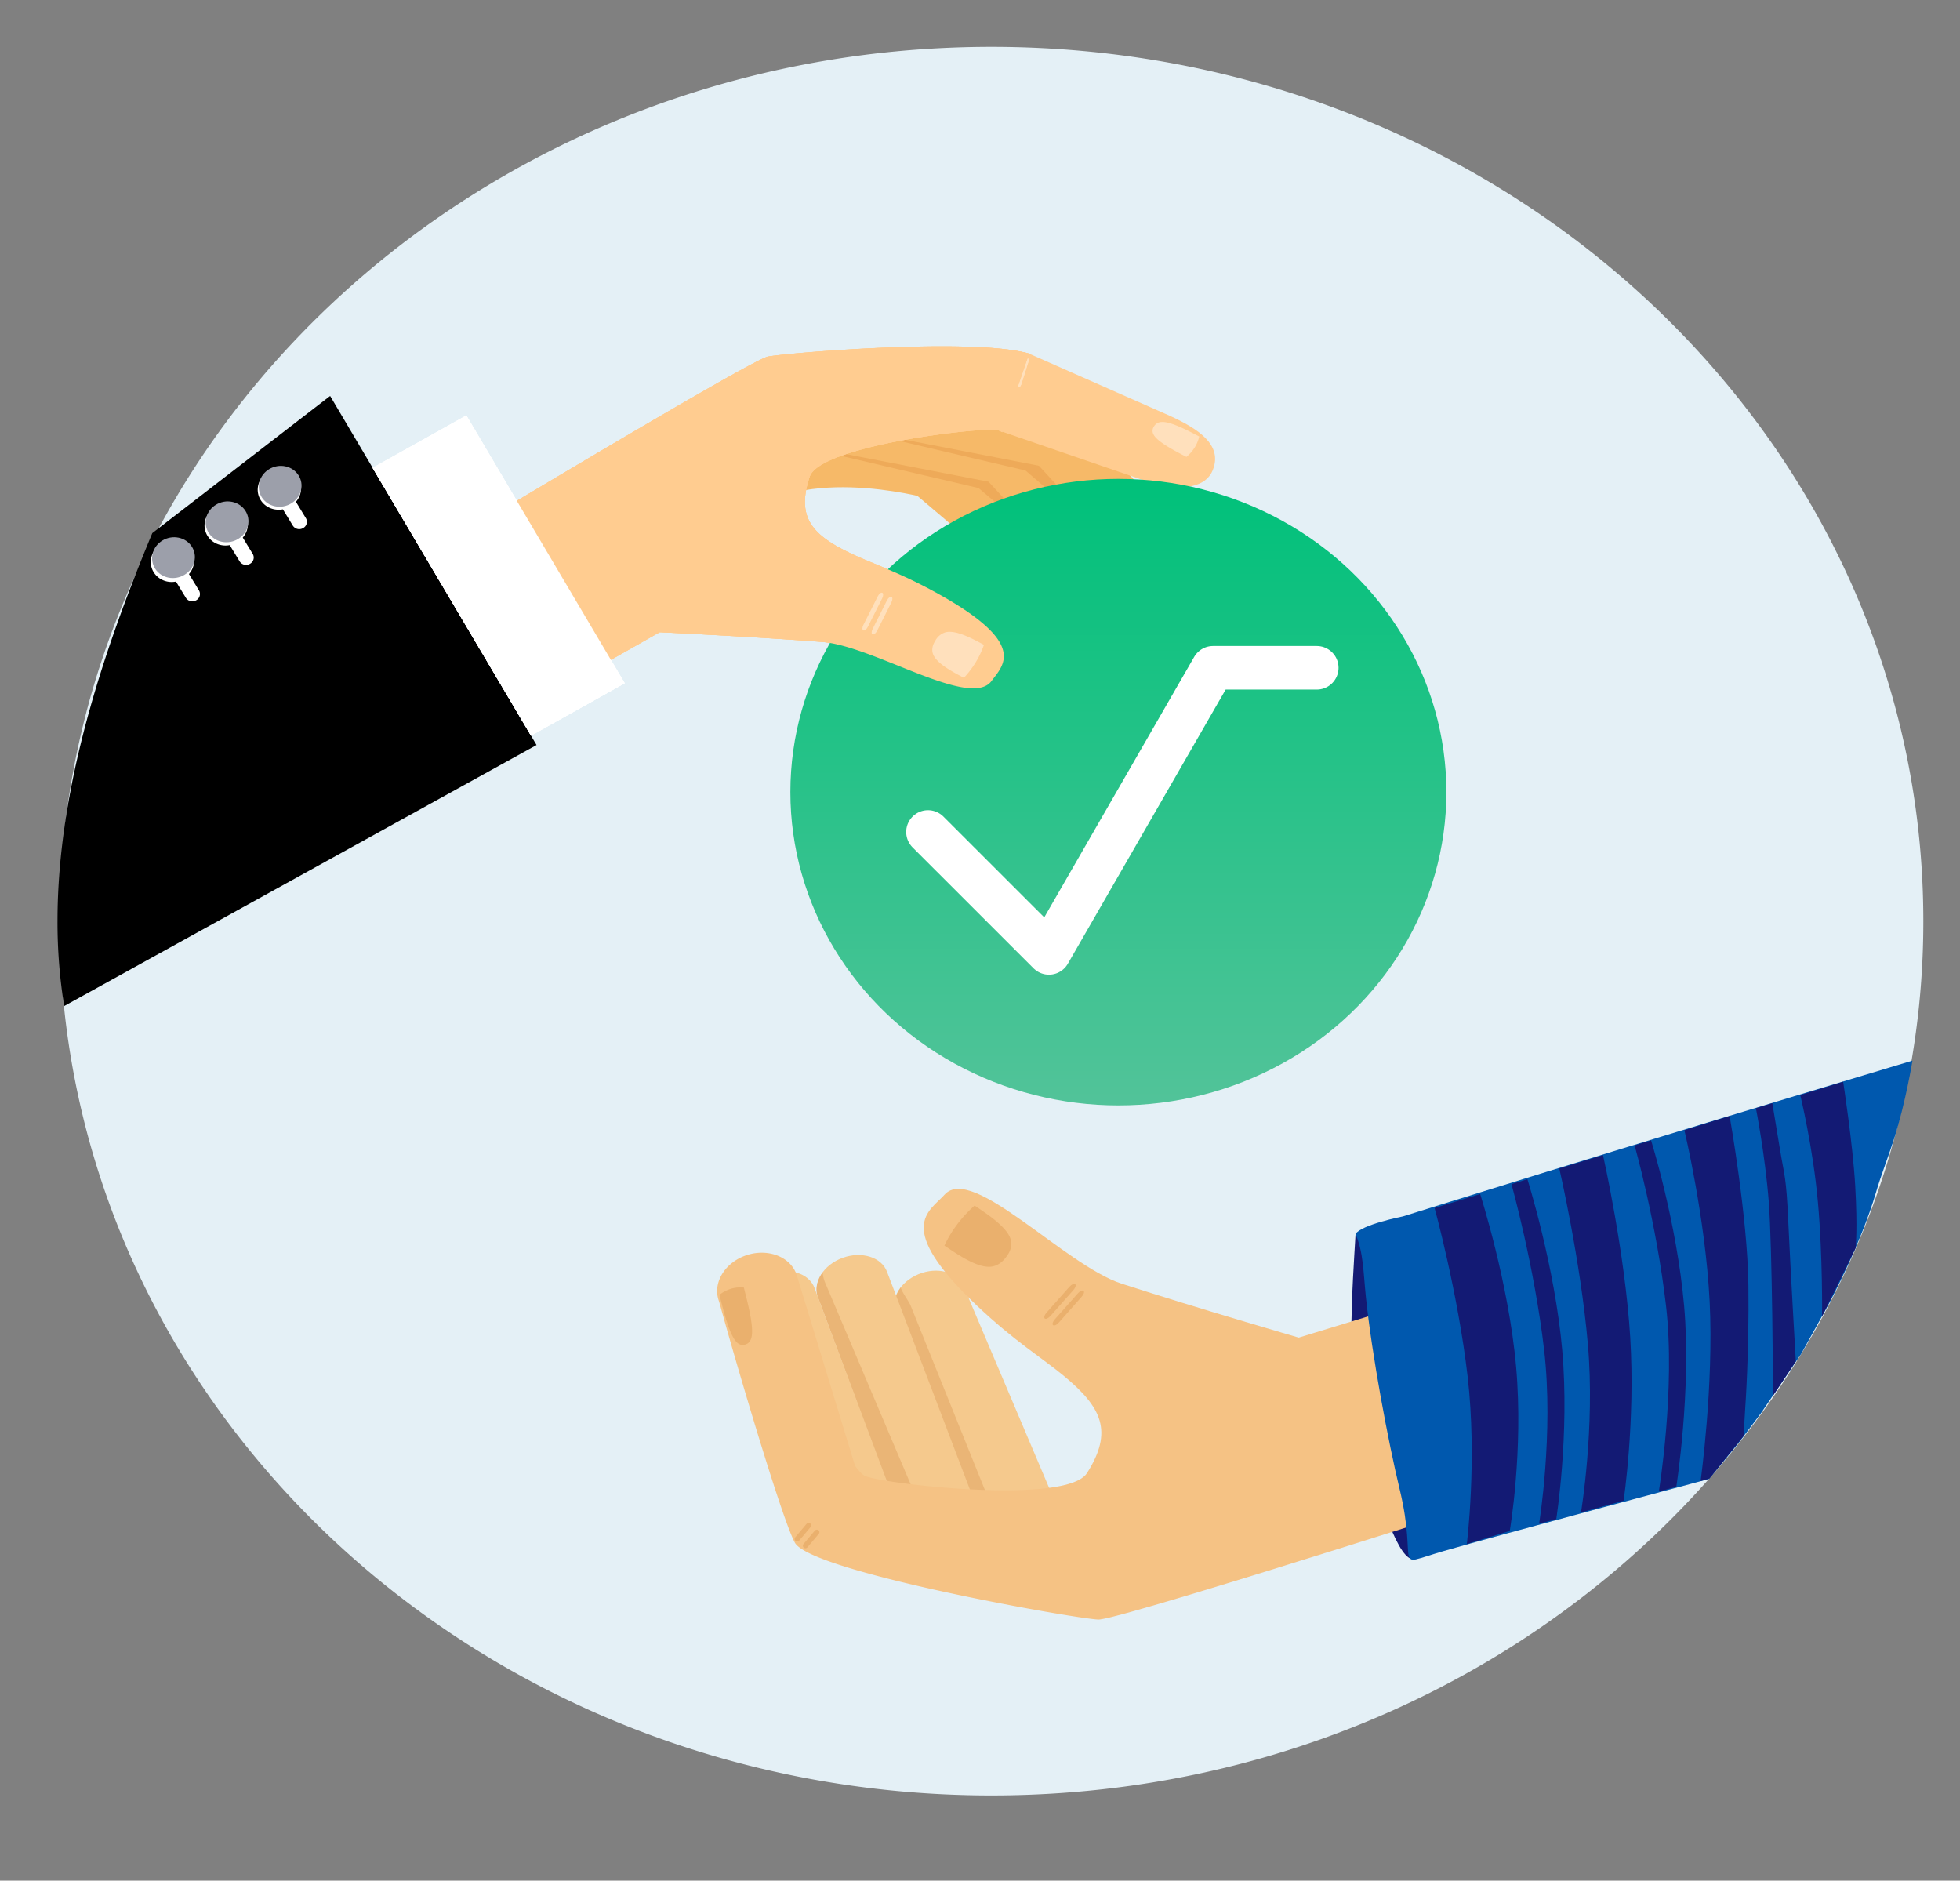 <svg xmlns="http://www.w3.org/2000/svg" xmlns:xlink="http://www.w3.org/1999/xlink" width="1799" height="1726" viewBox="0 0 1799 1726">
  <rect x="0" y="0" width="1799" height="1726" fill="#808080" stroke="none"/>
  <defs>
    <clipPath id="clip-path">
      <rect id="Rectangle_15630" data-name="Rectangle 15630" width="1799" height="1726" transform="translate(-8229 5134)" fill="#fff" stroke="#707070" stroke-width="1"/>
    </clipPath>
    <clipPath id="clip-path-2">
      <path id="Path_84472" data-name="Path 84472" d="M0,0H1940.219l-14.777,1667.734-1941.7,181.852Z" transform="translate(1047 -9910)" fill="#fff" stroke="#707070" stroke-width="1"/>
    </clipPath>
    <clipPath id="clip-path-3">
      <path id="Path_84464" data-name="Path 84464" d="M-363.483-48.221,1793.655-56.9l-2.248,2000.237L509.984,1866.109l-873.46-27.619Z" transform="translate(179.462 -217.275)" fill="#eab06d"/>
    </clipPath>
    <linearGradient id="linear-gradient" x1="0.5" x2="0.5" y2="1" gradientUnits="objectBoundingBox">
      <stop offset="0" stop-color="#00c17a"/>
      <stop offset="1" stop-color="#52c399"/>
    </linearGradient>
  </defs>
  <g id="Mask_Group_69084" data-name="Mask Group 69084" transform="translate(8229 -5134)" clip-path="url(#clip-path)">
    <g id="Group_72641" data-name="Group 72641" transform="translate(-1962.823 -282)">
      <path id="Path_84417" data-name="Path 84417" d="M855.32,0c472.38,0,855.32,359.244,855.32,802.395a756.5,756.5,0,0,1-62.9,302.567c-127.685,293.419-434.361,499.828-792.425,499.828C382.94,1604.789,0,1245.545,0,802.395S382.94,0,855.32,0Z" transform="translate(-6211.479 5459)" fill="#e4f0f6"/>
      <g id="Mask_Group_69083" data-name="Mask Group 69083" transform="translate(-7260.5 15277.543)" clip-path="url(#clip-path-2)">
        <g id="Group_72639" data-name="Group 72639">
          <g id="Group_72638" data-name="Group 72638" transform="translate(2949.858 -8567.952) rotate(163)">
            <g id="Group_72637" data-name="Group 72637" clip-path="url(#clip-path-3)">
              <path id="Path_84418" data-name="Path 84418" d="M50.514-.755C68.44-10.639,71.7,28.069,71.7,111.464c0,57.376-35.792,147.887-50.211,186.975-27.681,6.97-32.245,0-32.245,0S0,234.395,0,151,32.588,9.129,50.514-.755Z" transform="translate(611.942 62.808)" fill="#131a74"/>
              <path id="Path_84419" data-name="Path 84419" d="M1.874,345.839,486.548,243.521A485.5,485.5,0,0,1,469.4,320.495c-35.756,116.471-111.8,223.378-187.118,314.468l-192.9,72.67Z" transform="translate(1218.971 665.091)"/>
              <path id="Path_84420" data-name="Path 84420" d="M300.976,350.319c1.51,14.343-12.337,27.367-30.9,29.113-18.547,1.732-34.815-8.477-36.325-22.828L209.9,128.947c-1.506-14.336,12.341-27.378,30.888-29.109,18.582-1.739,34.838,8.466,36.333,22.828Z" transform="translate(757.434 64.584)" fill="#f5c98d"/>
              <path id="Path_84421" data-name="Path 84421" d="M247.156,356.025l.11-237.358c-.785-7.694-29.868-16.746-37.227-20.855L232.685,359.7c.318,3.163,4.362,14.892,3.656,17.87,7.34-5.484,11.69-13.264,10.815-21.545" transform="translate(810.289 59.62)" fill="#eab576"/>
              <path id="Path_84422" data-name="Path 84422" d="M276.652,361.433c.883,14.377-13.491,26.9-32.12,27.919s-34.45-9.816-35.337-24.188L193.637,133.379c-.879-14.38,14.9-23.488,33.524-24.519s34.434,9.8,35.333,24.189Z" transform="translate(845.343 89.358)" fill="#f5c98d"/>
              <path id="Path_84423" data-name="Path 84423" d="M230.734,356.218,217.181,122.149c-.8-7.676-16.2-7.683-23.576-11.8L220.66,368.544a27.588,27.588,0,0,1-.738,9.23c7.34-5.488,11.682-13.275,10.811-21.556" transform="translate(891.179 93.583)" fill="#eab576"/>
              <path id="Path_84424" data-name="Path 84424" d="M257.888,362.852c.914,14.388-13.479,26.907-32.1,27.934-18.633,1.035-34.482-9.8-35.36-24.2l-7.85-126.937-6.272-101.417c-.922-14.414,13.467-26.914,32.1-27.941,18.61-1.023,34.434,9.8,35.337,24.185Z" transform="translate(932.105 93.242)" fill="#f5c98d"/>
              <path id="Path_84425" data-name="Path 84425" d="M240.519,80.659c18.845,6.285,239.77,118.9,245.893,149.014,5.213,25.583,3.24,184.594,1.852,228.332-.039,1.387,0,5.481,0,5.481,0,17.369-16.852,31.416-37.671,31.416-20.779,0-37.639-14.047-37.639-31.416V280.828c-2.236-6-4.315-10.1-6.288-11.7-12.843-10.424-120.289-58.041-171.792-61.285L170.783,140.35l67.425-60.143a15.324,15.324,0,0,1,2.311.452" transform="translate(721.736 11.942)" fill="#f5c284"/>
              <path id="Path_84426" data-name="Path 84426" d="M171.535,221.37a30.484,30.484,0,0,0,11.529,2.4c.008.015.031-.011.051.026.031-.026.043,0,.063-.026a32.319,32.319,0,0,0,11.741-2.225c.73-14.8,1.961-36.956-2.13-45.57-1.8-3.838-4.535-5.058-7.053-4.95l-.024-.03c-.008-.019-.027.011-.039.011s-.059,0-.075-.03v.041c-2.483-.159-5.355,1.031-7.54,4.839-4.911,8.525-5.8,30.7-6.524,45.511" transform="translate(1012.919 257.77)" fill="#eab06d"/>
              <path id="Path_84427" data-name="Path 84427" d="M191.208,119.414a2.38,2.38,0,0,1-.785,3.311L177,131.388a2.5,2.5,0,0,1-3.413-.6,2.37,2.37,0,0,1,.82-3.3l13.385-8.662a2.482,2.482,0,0,1,3.421.6" transform="translate(1010.428 115.341)" fill="#eab06d"/>
              <path id="Path_84428" data-name="Path 84428" d="M189.8,121.594a2.432,2.432,0,0,1-.761,3.341l-13.416,8.655a2.5,2.5,0,0,1-3.421-.6,2.384,2.384,0,0,1,.812-3.3l13.4-8.677a2.456,2.456,0,0,1,3.385.59" transform="translate(1017.243 121.282)" fill="#eab06d"/>
              <path id="Path_84429" data-name="Path 84429" d="M664.821,81.911l-3.334,127.636c-10.67-.656-18.99.53-23.505,4.387-34.5,29.532-30.743,53.695-5.908,91.444,14.491,22.042,34.132,43.786,57.63,85.277,51.812,91.6,16.558,95.1-1.51,105.951-32.485,19.546-86.631-94.314-131.445-125.634-60.611-42.34-141.029-94.9-141.029-94.9H221.677V82.364s404.838-5.955,443.144-.452" transform="translate(295.123 10.237)" fill="#f5c284"/>
              <path id="Path_84430" data-name="Path 84430" d="M248.038,229.886a114.487,114.487,0,0,0,20.026-11.607c.055-.022.055-.045.1-.063.012-.041.063-.041.082-.082a109.915,109.915,0,0,0,17.041-15.267c-9.532-11.785-23.556-29.577-36.255-31.19-5.621-.723-10.886,1.561-14.777,4.535h-.043c-.039,0-.039.033-.063.059a.217.217,0,0,1-.114.056l.008.03c-4.048,2.778-7.751,6.99-8.477,12.326-1.636,12.011,12.93,29.432,22.474,41.2" transform="translate(711.867 259.3)" fill="#eab06d"/>
              <path id="Path_84431" data-name="Path 84431" d="M280.4,153.756c.718,1.087-.581,3.107-2.966,4.576L250.071,175.07c-2.365,1.446-4.884,1.739-5.6.693-.761-1.079.588-3.122,2.974-4.572l27.307-16.746c2.373-1.468,4.9-1.761,5.653-.69" transform="translate(642.726 209.385)" fill="#eab06d"/>
              <path id="Path_84432" data-name="Path 84432" d="M282.584,404.688c8.018,12.511,25.251,16.49,38.491,8.922,13.236-7.6,17.453-23.907,9.419-36.411L275.26,291.154c-8.026-12.515-25.259-16.513-38.5-8.926s-17.433,23.877-9.419,36.381Z" transform="translate(491.594 753.925)" fill="#f6b968"/>
              <path id="Path_84433" data-name="Path 84433" d="M296.419,392.443c14.255,5.714,66.766,13.6,72.788.1l12.408-12.493c6.045-13.457,25.526-57.065,12.812-48.733-64.691,42.422-174.271-26.866-174.271-26.866-14.248-5.685-30.692.608-36.7,14.095-6.045,13.472.632,29.013,14.891,34.705Z" transform="translate(592.478 818.848)" fill="#f6b968"/>
              <path id="Path_84434" data-name="Path 84434" d="M342.558,423.124,250.282,374.88a26.705,26.705,0,0,1-7.908-6.211,25.148,25.148,0,0,1-6.928-8.455l-32.434-77.672c-2.224-4.387,45.826,70.645,45.826,70.645l142.045,82.6c-17.782-1.728-40.1-8.377-48.325-12.663" transform="translate(515.07 764.679)" fill="#eeaa59"/>
              <path id="Path_84435" data-name="Path 84435" d="M287.034,404.035c6.4,13.3,23.015,19.2,37.1,13.138s20.324-21.741,13.926-35.083L294,290.449c-6.414-13.309-23.027-19.2-37.094-13.149-14.1,6.03-20.324,21.752-13.942,35.083Z" transform="translate(418.2 744.539)" fill="#f6b968"/>
              <path id="Path_84436" data-name="Path 84436" d="M310.86,399.909c13.447,7.257,64.585,20.966,72.246,8.265l13.9-11.036c7.665-12.712-5.806-16.034-19.241-23.31L246.146,304c-13.436-7.268-30.555-2.852-38.232,9.871-7.7,12.712-2.985,28.883,10.443,36.14Z" transform="translate(501.71 813.815)" fill="#f6b968"/>
              <path id="Path_84437" data-name="Path 84437" d="M368.544,441.109,276.26,392.9a27.573,27.573,0,0,1-7.92-6.211,26.31,26.31,0,0,1-6.932-8.5l-44.292-87.973a23.008,23.008,0,0,1-2.291-13.457l59.992,94.425,142.064,82.6c-17.806-1.724-40.1-8.373-48.337-12.671" transform="translate(443.195 749.516)" fill="#eeaa59"/>
              <path id="Path_84438" data-name="Path 84438" d="M299.393,404.166c6.414,13.29,23,19.182,37.106,13.142,14.087-6.044,20.32-21.745,13.93-35.076L306.352,290.6c-6.4-13.342-23.011-19.223-37.1-13.16-14.091,6.018-20.312,21.741-13.922,35.083Z" transform="translate(357.348 744.904)" fill="#f6b968"/>
              <path id="Path_84439" data-name="Path 84439" d="M323.177,400.037c13.455,7.257,64.589,20.977,72.274,8.255l13.891-11.047c7.669-12.689-5.81-16.042-19.237-23.269L258.482,304.128c-13.424-7.257-30.555-2.833-38.2,9.879-7.7,12.693-3,28.876,10.423,36.133Z" transform="translate(440.869 814.187)" fill="#f6b968"/>
              <path id="Path_84440" data-name="Path 84440" d="M278.962,155.925c.749,1.09-.588,3.133-2.923,4.58l-27.346,16.739c-2.385,1.446-4.915,1.765-5.645.708-.726-1.09.6-3.141,2.978-4.594l27.338-16.75c2.369-1.435,4.9-1.75,5.6-.682" transform="translate(649.67 215.284)" fill="#eab06d"/>
              <path id="Path_84441" data-name="Path 84441" d="M149.646-3.659s201.069,7.18,252.383,7.935S428.457-4.568,424,70.909c-2.551,43.173-11.593,124.869-21.969,177.573-4.371,22.2-9.892,40.234-7.7,57.7-7.72,6.746-46.442,2.743-46.442,2.743s-204.387,1.59-488.972,0c0,0,17-34.618,37.194-63.838,8.634-12.494,21.612-28.935,29.987-41.736C-46.443,161.385-2.5,117.908-2.5,117.908L35.345,81.342,62.368,59.586l24.227-19.52,26.647-19.484Z" transform="translate(238.896 55.801)" fill="#0058ae"/>
              <path id="Path_84442" data-name="Path 84442" d="M379.493,446.068c14.734,11.5,38.381,7.379,52.84-9.182,14.416-16.55,10.945-37.267-3.786-48.763L305.76,299.075c-18.339-11.507-43.186-19.453-55.653-4.179-16.17,19.75,2.361,40.927,23.168,59.409Z" transform="translate(303.491 775.773)" fill="#ffcc90"/>
              <path id="Path_84443" data-name="Path 84443" d="M161.73,475.869c15.828,7.509,159.862,33.489,177.032,9.282,22.548-31.672,14.032-51.273-15.228-78.161-17.072-15.7-38.44-30.118-67.4-60.447-63.9-66.877-36.651-78.81-22.18-89.52,26.338-19.442,93.8,62.313,138.51,79.838,60.4,23.651,139.777,52.045,139.777,52.045l138.3-30.837,37.326,163.224s-327.28,81.992-344.532,80.446c-15.527-1.405-185.631-38.124-230.183-67.5L157.87,472.5a13.782,13.782,0,0,0,3.86,3.371" transform="translate(570.305 688.027)" fill="#ffcc90"/>
              <path id="Path_84444" data-name="Path 84444" d="M80.24,372.114A19.4,19.4,0,0,1,86.387,366l-4.354-17.08a6.543,6.543,0,0,1,5.1-7.924,6.983,6.983,0,0,1,8.363,4.854l4.35,17.021a20.961,20.961,0,0,1,7.7,2.421c9.528,5.236,12.757,16.787,7.218,25.783s-17.759,12.092-27.279,6.816c-9.54-5.232-12.773-16.757-7.245-25.779" transform="translate(1280.382 923.004)" fill="#fff"/>
              <path id="Path_84445" data-name="Path 84445" d="M72.038,361.377l-4.382-17.1a6.55,6.55,0,0,1,5.119-7.895,6.955,6.955,0,0,1,8.363,4.824l4.35,17.047a20.147,20.147,0,0,1,7.681,2.4c9.548,5.236,12.781,16.8,7.253,25.8-5.547,9-17.782,12.055-27.295,6.8-9.532-5.214-12.765-16.78-7.218-25.761a19.444,19.444,0,0,1,6.127-6.122" transform="translate(1351 910.502)" fill="#fff"/>
              <path id="Path_84446" data-name="Path 84446" d="M57.53,356.631l-4.382-17.076a6.528,6.528,0,0,1,5.1-7.909,6.942,6.942,0,0,1,8.348,4.828L70.962,353.5a20.353,20.353,0,0,1,7.712,2.4c9.532,5.254,12.761,16.828,7.2,25.831-5.527,8.993-17.766,12.063-27.264,6.808-9.552-5.254-12.773-16.8-7.226-25.8a18.815,18.815,0,0,1,6.143-6.111" transform="translate(1422.507 897.671)" fill="#fff"/>
              <path id="Path_84447" data-name="Path 84447" d="M93.3,345.344c9.442,5.184,12.6,16.6,7.147,25.494-5.484,8.922-17.574,11.914-26.958,6.76-9.434-5.184-12.639-16.6-7.155-25.523,5.492-8.885,17.547-11.892,26.965-6.73" transform="translate(1349.206 928.426)" fill="#9c9faa"/>
              <path id="Path_84448" data-name="Path 84448" d="M78.846,340.734c9.43,5.184,12.631,16.6,7.147,25.524-5.461,8.9-17.566,11.9-26.965,6.727s-12.608-16.62-7.14-25.472c5.484-8.9,17.551-11.933,26.958-6.779" transform="translate(1420.286 915.971)" fill="#9c9faa"/>
              <path id="Path_84449" data-name="Path 84449" d="M107.6,349.9c9.427,5.184,12.62,16.62,7.132,25.49-5.464,8.9-17.547,11.937-26.958,6.782-9.419-5.206-12.612-16.62-7.132-25.494,5.465-8.892,17.539-11.933,26.958-6.779" transform="translate(1278.763 940.794)" fill="#9c9faa"/>
              <path id="Path_84450" data-name="Path 84450" d="M217.6,281.171a84.6,84.6,0,0,1,11.855-13.053c.02-.018.043-.018.051-.048.035,0,.043-.041.1-.059A85.814,85.814,0,0,1,244.05,257.6c8.352,8.336,20.987,20.669,20.744,30.04-.106,4.175-2.624,7.687-5.515,10.108v.019c0,.052-.02.052-.039.071l-.075.082-.024-.022a15.679,15.679,0,0,1-11.011,4.606c-9.893-.3-22.2-12.968-30.531-21.333" transform="translate(583.643 697.638)" fill="#ffe0bc"/>
              <path id="Path_84451" data-name="Path 84451" d="M281.927,308.269a32.994,32.994,0,0,1,6.983-8.5c.02,0,.031,0,.031-.048.043,0,.043-.019.074-.019a35.931,35.931,0,0,1,9.627-5.915c8.418,8.277,21.124,20.569,22.784,28.156a6.875,6.875,0,0,1-2.436,7.246H319c-.012.052-.035.03-.047.052s-.02.011-.02.048l-.02-.019a8.249,8.249,0,0,1-8.014,1.765c-8.093-1.977-20.559-14.488-28.974-22.772" transform="translate(274.453 795.647)" fill="#ffe0bc"/>
              <path id="Path_84452" data-name="Path 84452" d="M230.633,276.325c-.949-.786-3.126.052-4.884,1.884l-20.316,21.255c-1.765,1.847-2.413,3.979-1.495,4.787.93.786,3.119-.052,4.872-1.913l20.308-21.226c1.773-1.824,2.432-4,1.514-4.787" transform="translate(672.609 747.545)" fill="#ffe0bc"/>
              <path id="Path_84453" data-name="Path 84453" d="M232.433,274.725c-.953-.8-3.138.022-4.888,1.847l-20.32,21.255c-1.75,1.843-2.424,3.986-1.495,4.784s3.13-.059,4.9-1.9l20.285-21.255c1.773-1.817,2.444-3.979,1.514-4.728" transform="translate(663.784 743.184)" fill="#ffe0bc"/>
              <path id="Path_84454" data-name="Path 84454" d="M269.523,323.881c-1.055-.619-2.785.13-3.86,1.665L253.346,343.43c-1.055,1.546-1.055,3.33-.012,3.949,1.067.668,2.793-.119,3.86-1.665l12.318-17.859c1.079-1.524,1.055-3.33.012-3.975" transform="translate(441.007 876.545)" fill="#ffe0bc"/>
              <path id="Path_84455" data-name="Path 84455" d="M271.581,322.606c-1.075-.627-2.8.1-3.872,1.646L255.4,342.126c-1.079,1.557-1.079,3.33-.012,3.96s2.793-.111,3.86-1.665l12.318-17.866c1.067-1.565,1.067-3.33.012-3.949" transform="translate(430.947 873.073)" fill="#ffe0bc"/>
              <path id="Path_84456" data-name="Path 84456" d="M398.037,265.289s-33.47,66.139-49.575,142.044-14.847,161.576-14.847,161.576h43.729s2.3-80.85,16.212-156.755,45.67-146.865,45.67-146.865Z" transform="translate(179.462 -205.275)" fill="#131a74"/>
              <path id="Path_84457" data-name="Path 84457" d="M400.553,258.852s-31.5,65.964-49.632,141.56-25.01,167.262-25.01,167.262h41.951s5.989-86.4,22.091-162,51.192-145.74,51.192-145.74Z" transform="translate(68.877 -202.835)" fill="#131a74"/>
              <path id="Path_84458" data-name="Path 84458" d="M431.142,254.563l-27.1,18.478-14.123,9.626-9.11,24.5S362.68,354,345.177,413.823s-28.894,153.464-28.894,153.464L359.808,567s5.043-82.627,23.805-157.251S439.7,254.716,439.7,254.716Z" transform="translate(-43.123 -202.116)" fill="#131a74"/>
              <path id="Path_84459" data-name="Path 84459" d="M399,260.853s-34.431,70.575-50.537,146.48S333.1,566.962,333.1,566.962h15.288s1.977-78.59,15.887-154.5,51-150.981,51-150.981Z" transform="translate(134.515 -203.001)" fill="#131a74"/>
              <path id="Path_84460" data-name="Path 84460" d="M403.855,250.766s-39.287,80.662-55.393,156.567-15.434,154.372-15.434,154.372h15.766s1.574-73.333,15.484-149.238,56.084-160.924,56.084-160.924Z" transform="translate(15.638 -196.819)" fill="#131a74"/>
              <path id="Path_84461" data-name="Path 84461" d="M350.638,454.107c-10.228,39.753-8.752,41.319-11.72,63.526l-5.89,44.072h15.766s4.417-43.152,13.718-85.14,48.374-171.809,48.374-171.809l-29.194,24.058S360.866,414.354,350.638,454.107Z" transform="translate(-100.797 -196.717)" fill="#131a74"/>
              <path id="Path_84462" data-name="Path 84462" d="M0,102.114l285.5-3.581L286.677,0,1.175,3.581Z" transform="matrix(-0.223, -0.975, 0.975, -0.223, 1190.794, 1320.978)" fill="#fff"/>
              <path id="Path_84463" data-name="Path 84463" d="M352.079,417.015s-7.014,16.671-16.3,54.794-17.325,94.506-17.325,94.506l41.217-.167s2.81-49.236,13.269-98.847,27.006-101.336,27.006-101.336Z" transform="translate(-154.14 -201.549)" fill="#131a74"/>
            </g>
          </g>
          <path id="Path_84465" data-name="Path 84465" d="M269.523,323.881c-1.055-.619-2.785.13-3.86,1.665L253.346,343.43c-1.055,1.546-1.055,3.33-.012,3.949,1.067.668,2.793-.119,3.86-1.665l12.318-17.859c1.079-1.524,1.055-3.33.012-3.975" transform="translate(2271.844 -9277.258) rotate(163)" fill="#ffe0bc"/>
          <path id="Path_84466" data-name="Path 84466" d="M271.581,322.606c-1.075-.627-2.8.1-3.872,1.646L255.4,342.126c-1.079,1.557-1.079,3.33-.012,3.96s2.793-.111,3.86-1.665l12.318-17.866c1.067-1.565,1.067-3.33.012-3.949" transform="translate(2282.48 -9276.879) rotate(163)" fill="#ffe0bc"/>
          <path id="Path_84467" data-name="Path 84467" d="M161.73,475.869c15.828,7.509,159.862,33.489,177.032,9.282,22.548-31.672,14.032-51.273-15.228-78.161-17.072-15.7-38.44-30.118-67.4-60.447-63.9-66.877-36.651-78.81-22.18-89.52,26.338-19.442,93.8,62.313,138.51,79.838,60.4,23.651,139.777,52.045,139.777,52.045l138.3-30.837,37.326,163.224s-327.28,81.992-344.532,80.446c-15.527-1.405-185.631-38.124-230.183-67.5L157.87,472.5a13.782,13.782,0,0,0,3.86,3.371" transform="translate(2203.313 -9059.175) rotate(163)" fill="#ffcc90"/>
          <path id="Path_84468" data-name="Path 84468" d="M217.6,281.171a84.6,84.6,0,0,1,11.855-13.053c.02-.018.043-.018.051-.048.035,0,.043-.041.1-.059A85.814,85.814,0,0,1,244.05,257.6c8.352,8.336,20.987,20.669,20.744,30.04-.106,4.175-2.624,7.687-5.515,10.108v.019c0,.052-.02.052-.039.071l-.075.082-.024-.022a15.679,15.679,0,0,1-11.011,4.606c-9.893-.3-22.2-12.968-30.531-21.333" transform="translate(2187.748 -9064.466) rotate(163)" fill="#ffe0bc"/>
          <path id="Path_84469" data-name="Path 84469" d="M230.633,276.325c-.949-.786-3.126.052-4.884,1.884l-20.316,21.255c-1.765,1.847-2.413,3.979-1.495,4.787.93.786,3.119-.052,4.872-1.913l20.308-21.226c1.773-1.824,2.432-4,1.514-4.787" transform="translate(2088.078 -9086.182) rotate(163)" fill="#ffe0bc"/>
          <path id="Path_84470" data-name="Path 84470" d="M232.433,274.725c-.953-.8-3.138.022-4.888,1.847l-20.32,21.255c-1.75,1.843-2.424,3.986-1.495,4.784s3.13-.059,4.9-1.9l20.285-21.255c1.773-1.817,2.444-3.979,1.514-4.728" transform="translate(2097.793 -9084.59) rotate(163)" fill="#ffe0bc"/>
          <path id="Path_84471" data-name="Path 84471" d="M0,102.114l285.5-3.581L286.677,0,1.175,3.581Z" transform="translate(1424.88 -9483.055) rotate(60.116)" fill="#fff"/>
        </g>
      </g>
      <g id="Group_72640" data-name="Group 72640" transform="translate(-5540.731 5855.486)">
        <g id="Layer_3" data-name="Layer 3">
          <ellipse id="Ellipse_538" data-name="Ellipse 538" cx="301.061" cy="287.507" rx="301.061" ry="287.507" fill="url(#linear-gradient)"/>
        </g>
        <g id="Layer_2" data-name="Layer 2" transform="translate(126.311 173.391)">
          <path id="Path_84473" data-name="Path 84473" d="M23,183.189,134.027,294.152,284.652,32.5h95.175" transform="translate(-23 -32.5)" fill="none" stroke="#fff" stroke-linecap="round" stroke-linejoin="round" stroke-width="40"/>
        </g>
      </g>
      <path id="Path_84474" data-name="Path 84474" d="M161.73,475.869c15.828,7.509,159.862,33.489,177.032,9.282,22.548-31.672,14.032-51.273-15.228-78.161-17.072-15.7-38.44-30.118-67.4-60.447-63.9-66.877-36.651-78.81-22.18-89.52,26.338-19.442,93.8,62.313,138.51,79.838,60.4,23.651,139.777,52.045,139.777,52.045l138.3-30.837,37.326,163.224s-327.28,81.992-344.532,80.446c-15.527-1.405-185.631-38.124-230.183-67.5L157.87,472.5a13.782,13.782,0,0,0,3.86,3.371" transform="translate(-5057.187 6218.368) rotate(163)" fill="#ffcc90"/>
      <path id="Path_84475" data-name="Path 84475" d="M217.6,281.171a84.6,84.6,0,0,1,11.855-13.053c.02-.018.043-.018.051-.048.035,0,.043-.041.1-.059A85.814,85.814,0,0,1,244.05,257.6c8.352,8.336,20.987,20.669,20.744,30.04-.106,4.175-2.624,7.687-5.515,10.108v.019c0,.052-.02.052-.039.071l-.075.082-.024-.022a15.679,15.679,0,0,1-11.011,4.606c-9.893-.3-22.2-12.968-30.531-21.333" transform="translate(-5072.752 6213.077) rotate(163)" fill="#ffe0bc"/>
      <path id="Path_84476" data-name="Path 84476" d="M230.633,276.325c-.949-.786-3.126.052-4.884,1.884l-20.316,21.255c-1.765,1.847-2.413,3.979-1.495,4.787.93.786,3.119-.052,4.872-1.913l20.308-21.226c1.773-1.824,2.432-4,1.514-4.787" transform="translate(-5172.422 6191.361) rotate(163)" fill="#ffe0bc"/>
      <path id="Path_84477" data-name="Path 84477" d="M232.433,274.725c-.953-.8-3.138.022-4.888,1.847l-20.32,21.255c-1.75,1.843-2.424,3.986-1.495,4.784s3.13-.059,4.9-1.9l20.285-21.255c1.773-1.817,2.444-3.979,1.514-4.728" transform="translate(-5162.707 6192.953) rotate(163)" fill="#ffe0bc"/>
      <path id="Path_84478" data-name="Path 84478" d="M0,102.114l285.5-3.581L286.677,0,1.175,3.581Z" transform="translate(-5835.62 5794.488) rotate(60.116)" fill="#fff"/>
    </g>
  </g>
</svg>
